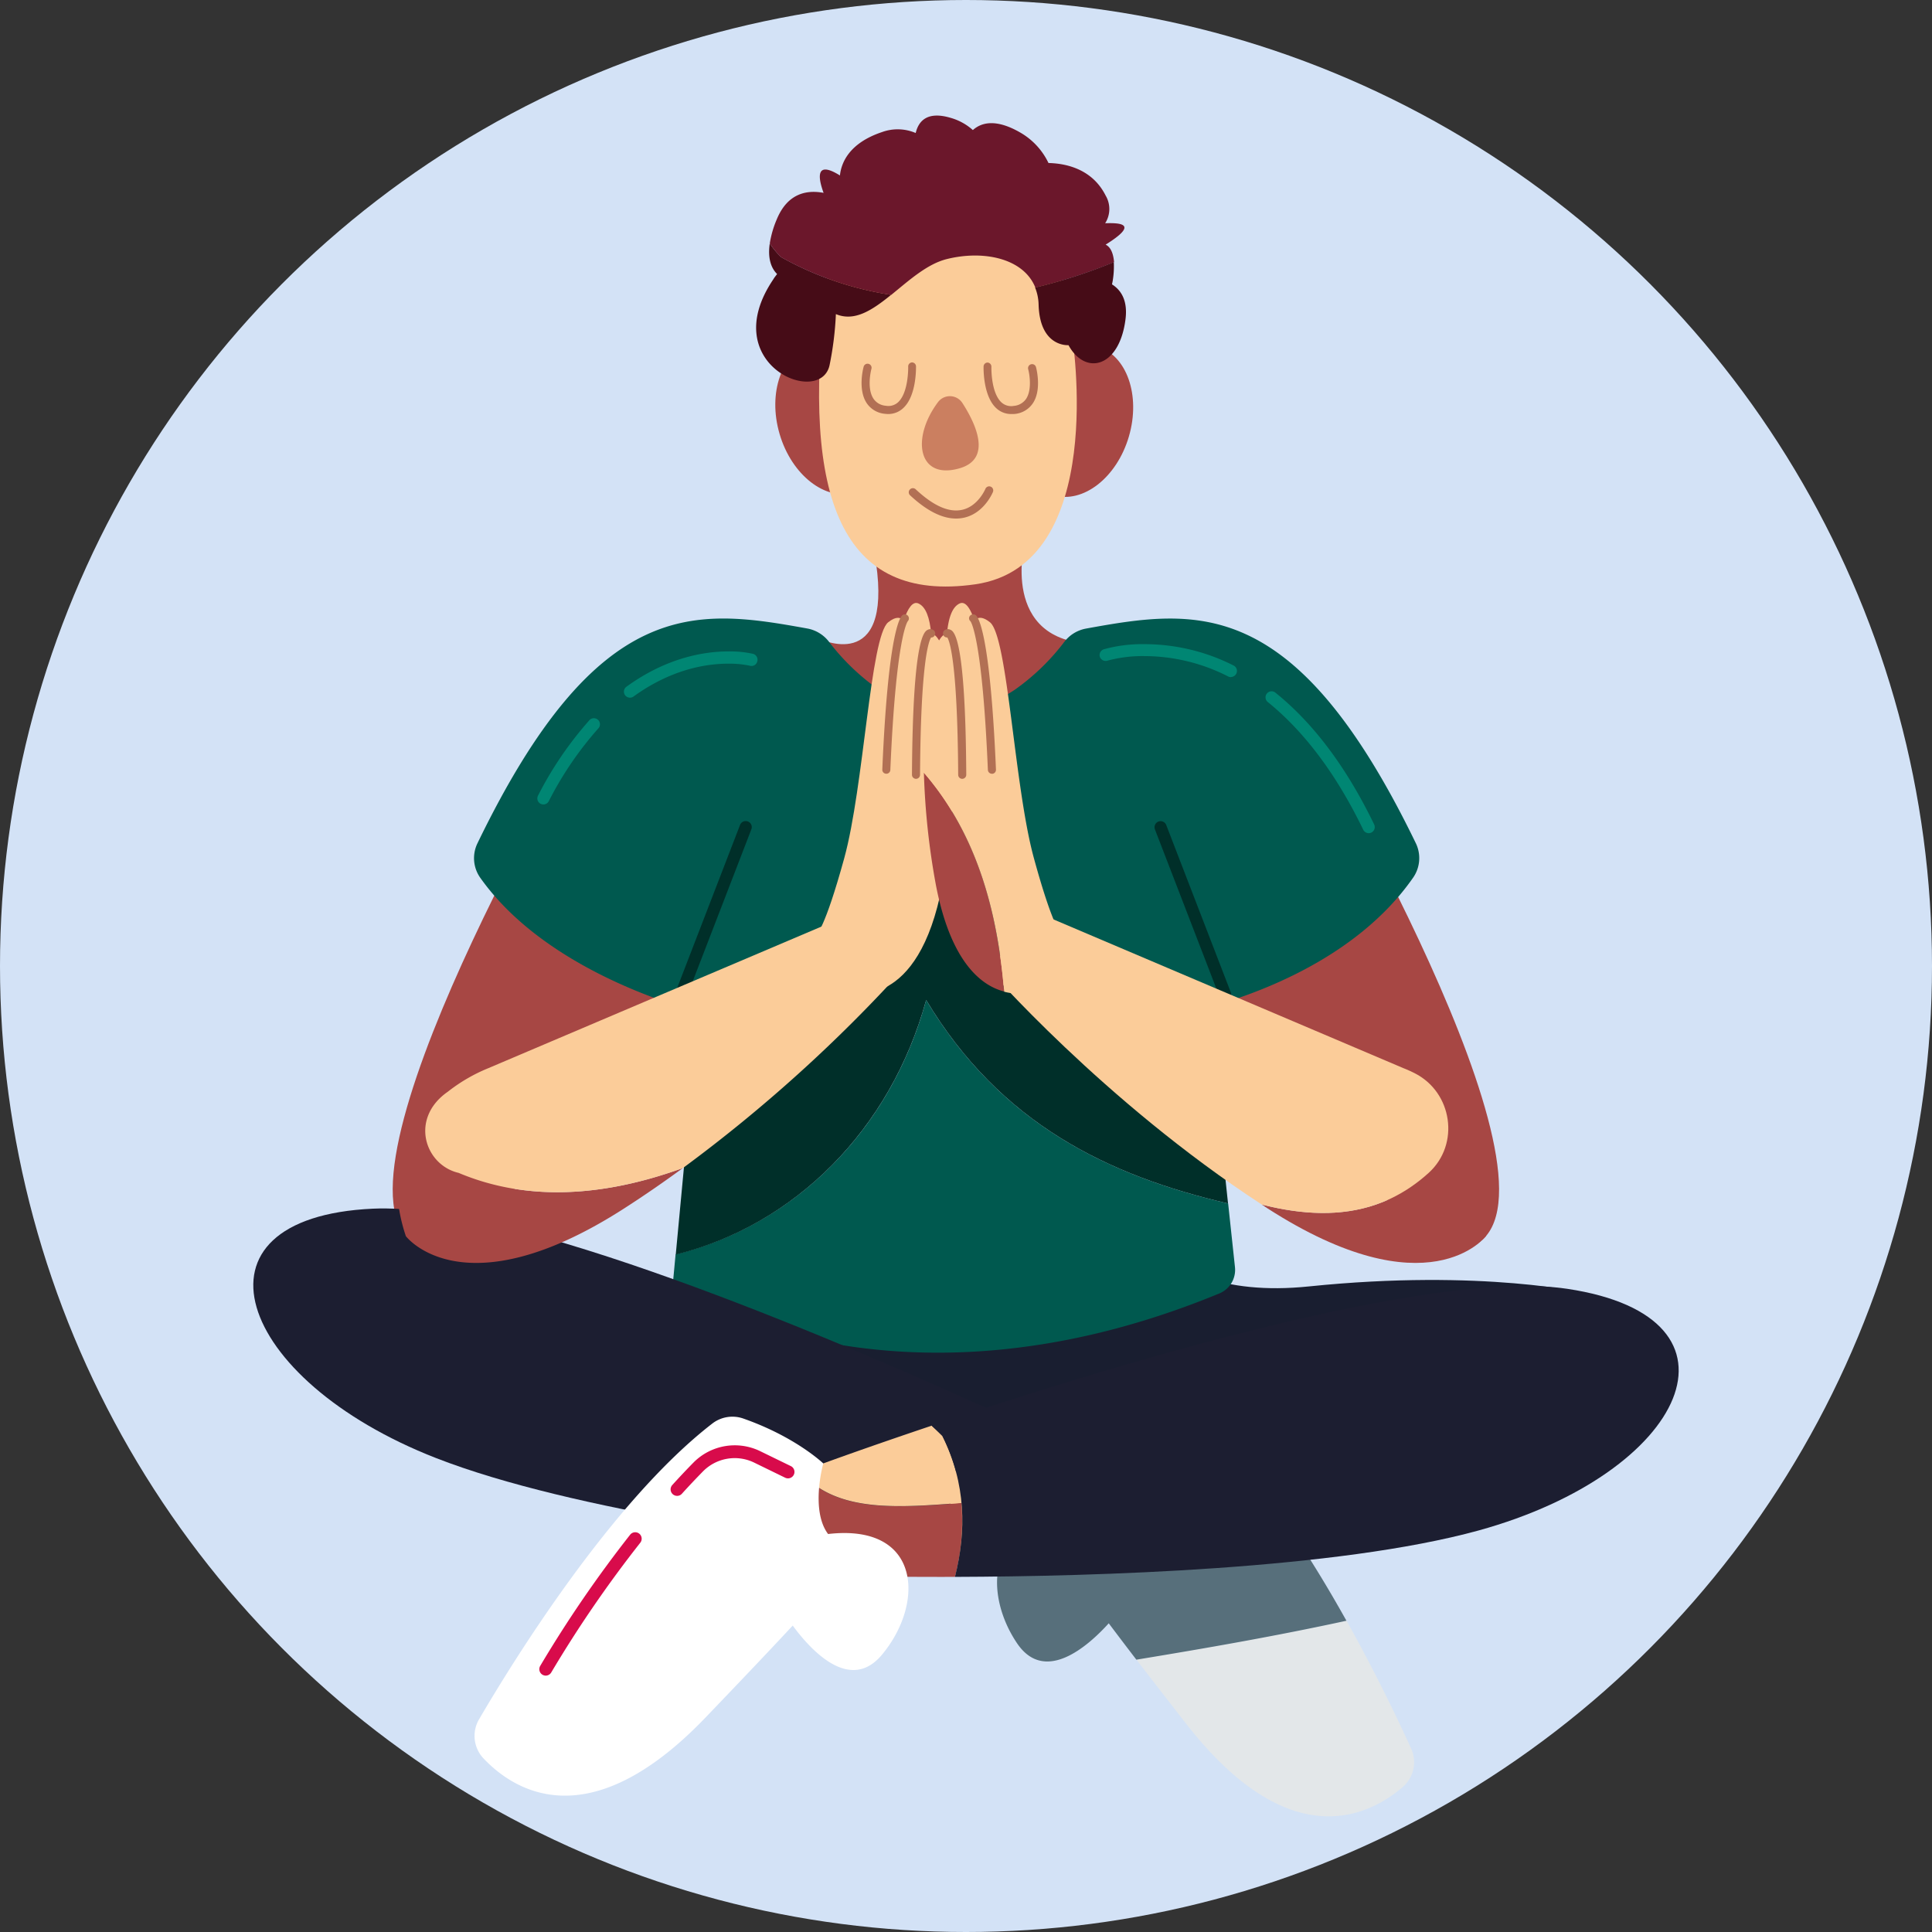 <svg id="Camada_1" data-name="Camada 1" xmlns="http://www.w3.org/2000/svg" viewBox="0 0 512 512"><rect x="0" y="0" width="512" height="512" fill="#333333" stroke="none"/><defs><style>.cls-1{fill:#d3e2f6;}.cls-2{fill:#a74744;}.cls-3{fill:#fbcc99;}.cls-4{fill:#191e30;}.cls-5{fill:#00594f;}.cls-6{fill:#002f29;}.cls-7{fill:#1c1e31;}.cls-8{fill:#e3e7e9;}.cls-9{fill:#576f7b;}.cls-10{fill:#fff;}.cls-11{fill:#b27054;}.cls-12{fill:#460c17;}.cls-13{fill:#6b172b;}.cls-14{fill:#cb7f60;}.cls-15{fill:#d80b4b;}.cls-16{fill:#008673;}</style></defs><circle class="cls-1" cx="256" cy="256" r="256"/><path class="cls-2" d="M271.59,143.76s-6.89,26.38,18.31,26.86S275.63,202,263.51,204.85s-14.27,16.88-32.57,1.67-14-37.33-14-37.33,19.5,9.75,15.22-20S271.59,143.76,271.59,143.76Z"/><ellipse class="cls-2" cx="284.99" cy="111.54" rx="20.56" ry="14.79" transform="translate(97.76 353.62) rotate(-73.66)"/><ellipse class="cls-2" cx="220.8" cy="110.83" rx="14.79" ry="20.56" transform="translate(-22.27 66.61) rotate(-16.34)"/><path class="cls-3" d="M284.11,88.92s9.83,60.86-25.67,65.93-46-22.82-39.63-77.34S286.65,54.37,284.11,88.92Z"/><path class="cls-2" d="M157.64,188.13S87.91,304.78,107.56,327.6s88.12-98.89,88.12-98.89Z"/><path class="cls-2" d="M343.7,188.13s69.74,116.65,50.08,139.47-88.11-98.89-88.11-98.89Z"/><path class="cls-4" d="M421,342.82s-27.89-6.66-74.17-1.9-52.62-28.53-52.62-28.53l-66.56,25.67-34.23,33.29s93.19,8.87,96.36,7.92,93.82-13.31,99.84-16.8S421,342.82,421,342.82Z"/><path class="cls-5" d="M245.44,265c-9.41,34.49-34.93,59.72-66.4,67.41l-.8,8.51s56.73,38.24,144.94,1.84a6.76,6.76,0,0,0,4.1-6.94l-1.81-16.89C293.67,311.55,265.09,297.76,245.44,265Z"/><path class="cls-6" d="M245.44,265c19.65,32.76,48.23,46.55,80,53.93L320.88,276c-38-15.55-63.63-46.94-70-87.33h-.21c-.61,0-1.18-.14-1.78-.19-5.55,44.9-30.6,74.33-65.49,98l-4.32,46C210.51,324.72,236,299.49,245.44,265Z"/><path class="cls-5" d="M375.27,223.59c-32-66.14-58-62.37-87.52-57a9.37,9.37,0,0,0-5.7,3.52A59.49,59.49,0,0,1,269,182.74a34.58,34.58,0,0,1-17.88,5.92h-.28c6.41,40.39,32,71.78,70,87.33l-.95-8.94c10.92-3,39-12.14,54.53-34.36A9.07,9.07,0,0,0,375.27,223.59Z"/><path class="cls-5" d="M219.7,170.09a9.37,9.37,0,0,0-5.7-3.52c-29.55-5.35-55.54-9.12-87.51,57a9,9,0,0,0,.75,9c15.86,22.44,46.89,32.66,57.83,35.67l-1.71,18.15c34.89-23.62,59.94-53.05,65.49-98a35.43,35.43,0,0,1-16.1-5.73A59.49,59.49,0,0,1,219.7,170.09Z"/><path class="cls-6" d="M324.68,265.18a1.59,1.59,0,0,1-1.49-1l-17.12-44.38a1.6,1.6,0,1,1,3-1.15L326.18,263a1.6,1.6,0,0,1-.92,2.07A1.46,1.46,0,0,1,324.68,265.18Z"/><path class="cls-6" d="M180.46,265.18a1.49,1.49,0,0,1-.58-.11A1.6,1.6,0,0,1,179,263l17.12-44.38a1.6,1.6,0,1,1,3,1.15L182,264.15A1.59,1.59,0,0,1,180.46,265.18Z"/><path class="cls-3" d="M259.56,376.1c1-.82,2-1.64,3.08-2.41,16.71,7.59,27.54,12.9,27.54,12.9,19.75,18.61-8.73,29.05-8.73,29.05s-11.59-.87-29.06-2.73C250.6,400.55,252,388,259.56,376.1Z"/><path class="cls-7" d="M98.82,320.31c37-1.7,120.36,33.62,163.82,53.38-1.05.77-2.07,1.59-3.08,2.41-7.57,11.9-9,24.45-7.17,36.81-37-4-100.59-12.37-136.81-26.5C62.28,365.61,47.59,322.67,98.82,320.31Z"/><path class="cls-8" d="M356.82,429.47c-18.37,4-37,7.25-55.67,10.32,3.78,4.92,8.16,10.59,13.32,17.18,27.44,35.1,48.53,24.19,57.35,16.54a8.69,8.69,0,0,0,2.12-10.17C370.79,456.41,364.73,443.6,356.82,429.47Z"/><path class="cls-9" d="M320.42,379a8.77,8.77,0,0,0-8.05-2c-14.24,3.41-22.19,9.63-22.19,9.63s2.2,12.65-3.18,18.47c-24.3-5.37-27.42,15.65-17.47,30.38,7.38,10.93,18.86.72,24.3-5.29q3.19,4.25,7.32,9.64c18.68-3.07,37.3-6.32,55.67-10.32C346.9,411.75,334.08,391.94,320.42,379Z"/><path class="cls-2" d="M213.82,391.85c-12.84,14.57,10.06,25.77,10.06,25.77s11.63.33,29.19.27a58.42,58.42,0,0,0,1.71-19.58C238.57,399.53,223.58,400.79,213.82,391.85Z"/><path class="cls-3" d="M246.9,377.82c-17.4,5.84-28.72,10-28.72,10a29,29,0,0,0-4.36,4c9.76,8.94,24.75,7.68,41,6.46a49.37,49.37,0,0,0-5.06-17.77C248.8,379.62,247.87,378.7,246.9,377.82Z"/><path class="cls-7" d="M415.34,341.55c-36.63-5.5-123.18,21.08-168.44,36.27,1,.88,1.9,1.8,2.82,2.72,6.31,12.62,6.4,25.24,3.35,37.35,37.25-.12,101.33-2,138.81-12.31C447,390.36,466.06,349.16,415.34,341.55Z"/><path class="cls-10" d="M219.45,406.53c-4.76-6.34-1.27-18.7-1.27-18.7s-7.26-7-21.08-11.86a8.73,8.73,0,0,0-8.21,1.19c-26.82,20.65-53.25,63.6-61.9,78.42a8.68,8.68,0,0,0,1.06,10.33c8,8.51,27.84,21.53,58.75-10.57,10-10.43,17.59-18.42,23.28-24.55,4.79,6.53,15.17,17.87,23.63,7.75C245.12,424.91,244.17,403.68,219.45,406.53Z"/><path class="cls-2" d="M389.89,296.63c-14.65,24.65-34,28-55.49,22.6.46.31.91.62,1.38.92,42.79,27.58,58,7.45,58,7.45C398.43,313.8,395.17,303.69,389.89,296.63Z"/><path class="cls-3" d="M378.62,310.82c8.35-7.58,6.3-21.39-3.78-26.44-1.79-.89-2.93-1.31-2.93-1.31l-95.09-40.42-15.21,13.79s30.71,35.34,72.79,62.79C350.72,323.36,365.86,322.39,378.62,310.82Z"/><path class="cls-2" d="M108.51,303.51a3.4,3.4,0,0,1-.75-.58c-2.77,6.41-3.61,14.55-.2,24.67,0,0,15.21,20.13,58-7.45,5.33-3.43,10.49-7,15.43-10.62C155.63,318.74,130.36,319.12,108.51,303.51Z"/><path class="cls-3" d="M239.74,256.44l-15.22-13.79-95.09,40.42a44.48,44.48,0,0,0-10.77,6.26c-10.15,7.05-6.11,19.41,2.89,21.5,18.59,7.82,39,6.13,59.45-1.3A396.63,396.63,0,0,0,239.74,256.44Z"/><path class="cls-3" d="M223.73,227.44c5.23-19,6.9-58.72,11.65-62.53,2.11-1.68,3.34-1.33,4.1-.45,1.15-3.42,2.45-5.19,3.91-4.54,2,.89,3,3.85,3.38,8,5.91.6,8.91,35,2.95,66.54-6.33,33.6-24.09,28.53-24.09,28.53l-9.27-15.3S218.5,246.46,223.73,227.44Z"/><path class="cls-11" d="M242.75,206.4h0a1.08,1.08,0,0,1-1.07-1.08c.22-36.68,3.27-38,4.27-38.46a1.45,1.45,0,0,1,1.54.21,1.09,1.09,0,0,1,.08,1.52,1,1,0,0,1-.82.35c-.61.93-2.75,6.33-2.93,36.39A1.07,1.07,0,0,1,242.75,206.4Zm3.3-37.74h0Z"/><path class="cls-11" d="M234.82,205.05h0a1.06,1.06,0,0,1-1-1.11c1.53-36.06,4.69-40.39,5.31-40.89a1.06,1.06,0,0,1,1.5.16,1.08,1.08,0,0,1-.06,1.42c-.24.33-3.16,5.1-4.62,39.4A1.06,1.06,0,0,1,234.82,205.05Z"/><path class="cls-2" d="M248,234.41c4,21,12.35,26.87,18.1,28.35-1.77-21.38-7.23-41.8-21.26-58A194.25,194.25,0,0,0,248,234.41Z"/><path class="cls-3" d="M274,227.44c-5.23-19-6.9-58.72-11.65-62.53-2.11-1.68-3.34-1.33-4.1-.45-1.15-3.42-2.45-5.19-3.91-4.54-2,.89-3,3.85-3.38,8-4,.41-6.72,16.6-6.11,36.89,14,16.2,19.49,36.62,21.26,58a12.54,12.54,0,0,0,6,.18l9.27-15.3S279.2,246.46,274,227.44Z"/><path class="cls-11" d="M255,206.4a1.07,1.07,0,0,1-1.07-1.07c-.18-30.6-2.39-35.65-2.89-36.39a1.14,1.14,0,0,1-.86-.35,1.09,1.09,0,0,1,.08-1.52,1.43,1.43,0,0,1,1.54-.21c1,.44,4.06,1.78,4.27,38.46A1.08,1.08,0,0,1,255,206.4Zm-3.3-37.74h0Z"/><path class="cls-11" d="M262.87,205.05a1.07,1.07,0,0,1-1.07-1c-1.48-35-4.49-39.25-4.62-39.42a1,1,0,0,1-.11-1.45,1.12,1.12,0,0,1,1.56-.11c.62.5,3.78,4.83,5.31,40.89a1.06,1.06,0,0,1-1,1.11Z"/><path class="cls-12" d="M204,64.52c-.63,4.27.55,6.73,1.94,8.1-.35.48-.7.88-1,1.4-15.22,22.51,12.36,33.92,14.89,22.82a86.38,86.38,0,0,0,1.69-13.6c5,2.1,9.71-1.12,14.65-5.11a86.35,86.35,0,0,1-29.17-10A22.63,22.63,0,0,1,204,64.52Z"/><path class="cls-13" d="M293,64.83c9-5.6,3.82-5.79-.12-5.67a7,7,0,0,0,.13-7.33c-3.52-7-10.38-8.52-15.15-8.63A18.49,18.49,0,0,0,270.16,35c-6.51-3.69-10.27-2.4-12.34-.53a14.91,14.91,0,0,0-6-3.27c-6.13-1.78-8.4.89-9.15,4.05a12.13,12.13,0,0,0-8.92-.25c-8.84,2.95-10.82,8.26-11.16,11.5-6.75-4.22-5.66,1-4.33,4.61-4.52-.85-9.56.14-12.4,7A26.58,26.58,0,0,0,204,64.52a22.63,22.63,0,0,0,3,3.64,86.35,86.35,0,0,0,29.17,10c4.64-3.76,9.45-8.18,14.73-9.5,9.73-2.43,20.36-.23,23.48,7.55a138.52,138.52,0,0,0,20.86-6.74C295,66.66,294.08,65.35,293,64.83Z"/><path class="cls-12" d="M294.69,75.36c.07-.34.14-.63.2-1a23.5,23.5,0,0,0,.28-4.9,138.52,138.52,0,0,1-20.86,6.74,12.86,12.86,0,0,1,.93,4.5c.31,11.41,7.92,10.77,7.92,10.77,4.44,8.09,13.31,6,15.06-6.49C299,79.68,297.09,76.87,294.69,75.36Z"/><path class="cls-11" d="M253.34,137.42c-3.7,0-7.79-2.08-12.2-6.2a1.07,1.07,0,0,1,0-1.51,1.08,1.08,0,0,1,1.52-.05c4.68,4.38,8.78,6.22,12.3,5.45,4.23-.92,6.16-5.5,6.18-5.55a1.07,1.07,0,0,1,2,.81c-.09.23-2.35,5.66-7.69,6.83A9.81,9.81,0,0,1,253.34,137.42Z"/><path class="cls-11" d="M268.06,109.72a5.74,5.74,0,0,1-4-1.51c-3.6-3.27-3.41-10.81-3.4-11.13a1.07,1.07,0,0,1,1.07-1h0a1.08,1.08,0,0,1,1,1.11c0,.06-.18,6.87,2.7,9.48a3.82,3.82,0,0,0,3.21.9,4.37,4.37,0,0,0,3.29-1.87c1.57-2.36.93-6.46.55-7.85a1.07,1.07,0,0,1,2.07-.56c.07.24,1.59,6-.84,9.59a6.47,6.47,0,0,1-4.8,2.82A8,8,0,0,1,268.06,109.72Z"/><path class="cls-11" d="M235.49,109.72a7.85,7.85,0,0,1-1-.06,6.49,6.49,0,0,1-4.8-2.82c-2.42-3.64-.9-9.35-.83-9.59a1.07,1.07,0,1,1,2.06.56s-1.33,5,.56,7.85a4.32,4.32,0,0,0,3.28,1.87,3.8,3.8,0,0,0,3.21-.9c2.87-2.61,2.71-9.42,2.71-9.48a1.07,1.07,0,0,1,1-1.11h0a1.08,1.08,0,0,1,1.07,1c0,.32.19,7.86-3.41,11.13A5.74,5.74,0,0,1,235.49,109.72Z"/><path class="cls-14" d="M248.64,106.49a3.94,3.94,0,0,1,6.41.32c3.53,5.47,7.94,14.77-.74,17.29C243.28,127.31,241.36,116.13,248.64,106.49Z"/><path class="cls-15" d="M144.64,444.06a1.77,1.77,0,0,1-.88-.24,1.71,1.71,0,0,1-.59-2.35A323.9,323.9,0,0,1,167,406.71a1.71,1.71,0,1,1,2.68,2.13,318.44,318.44,0,0,0-23.6,34.39A1.72,1.72,0,0,1,144.64,444.06Zm34.79-47.64a1.72,1.72,0,0,1-1.27-2.87c2.14-2.36,4.07-4.39,5.75-6.09a15.4,15.4,0,0,1,17.31-3l8.36,4.07a1.71,1.71,0,0,1-1.5,3.08l-8.35-4.07a11.81,11.81,0,0,0-13.38,2.34c-1.65,1.68-3.55,3.67-5.66,6A1.67,1.67,0,0,1,179.43,396.42Z"/><path class="cls-16" d="M362.72,220.8a1.63,1.63,0,0,1-1.45-.91c-7.09-14.67-15.6-26-25.29-33.84a1.6,1.6,0,1,1,2-2.5c10.08,8.08,18.89,19.84,26.19,34.95a1.61,1.61,0,0,1-1.45,2.3Zm-36.49-41.35a1.59,1.59,0,0,1-.73-.17,49,49,0,0,0-22.17-5.41,36,36,0,0,0-9.85,1.21,1.61,1.61,0,0,1-2-1,1.6,1.6,0,0,1,1-2,38.06,38.06,0,0,1,10.84-1.37A52.3,52.3,0,0,1,327,176.41a1.61,1.61,0,0,1-.72,3Z"/><path class="cls-16" d="M144,213.19a1.58,1.58,0,0,1-.73-.18,1.6,1.6,0,0,1-.69-2.16,94.9,94.9,0,0,1,13.68-20.06,1.61,1.61,0,0,1,2.38,2.16,91.25,91.25,0,0,0-13.21,19.38A1.61,1.61,0,0,1,144,213.19Zm23-28.3A1.6,1.6,0,0,1,166,182c10.66-7.74,20.61-9.37,27.08-9.37a28.65,28.65,0,0,1,6.47.64,1.61,1.61,0,0,1,1.14,2,1.58,1.58,0,0,1-2,1.15,25.89,25.89,0,0,0-5.66-.54c-6,0-15.23,1.52-25.2,8.75A1.56,1.56,0,0,1,167,184.89Z"/></svg>